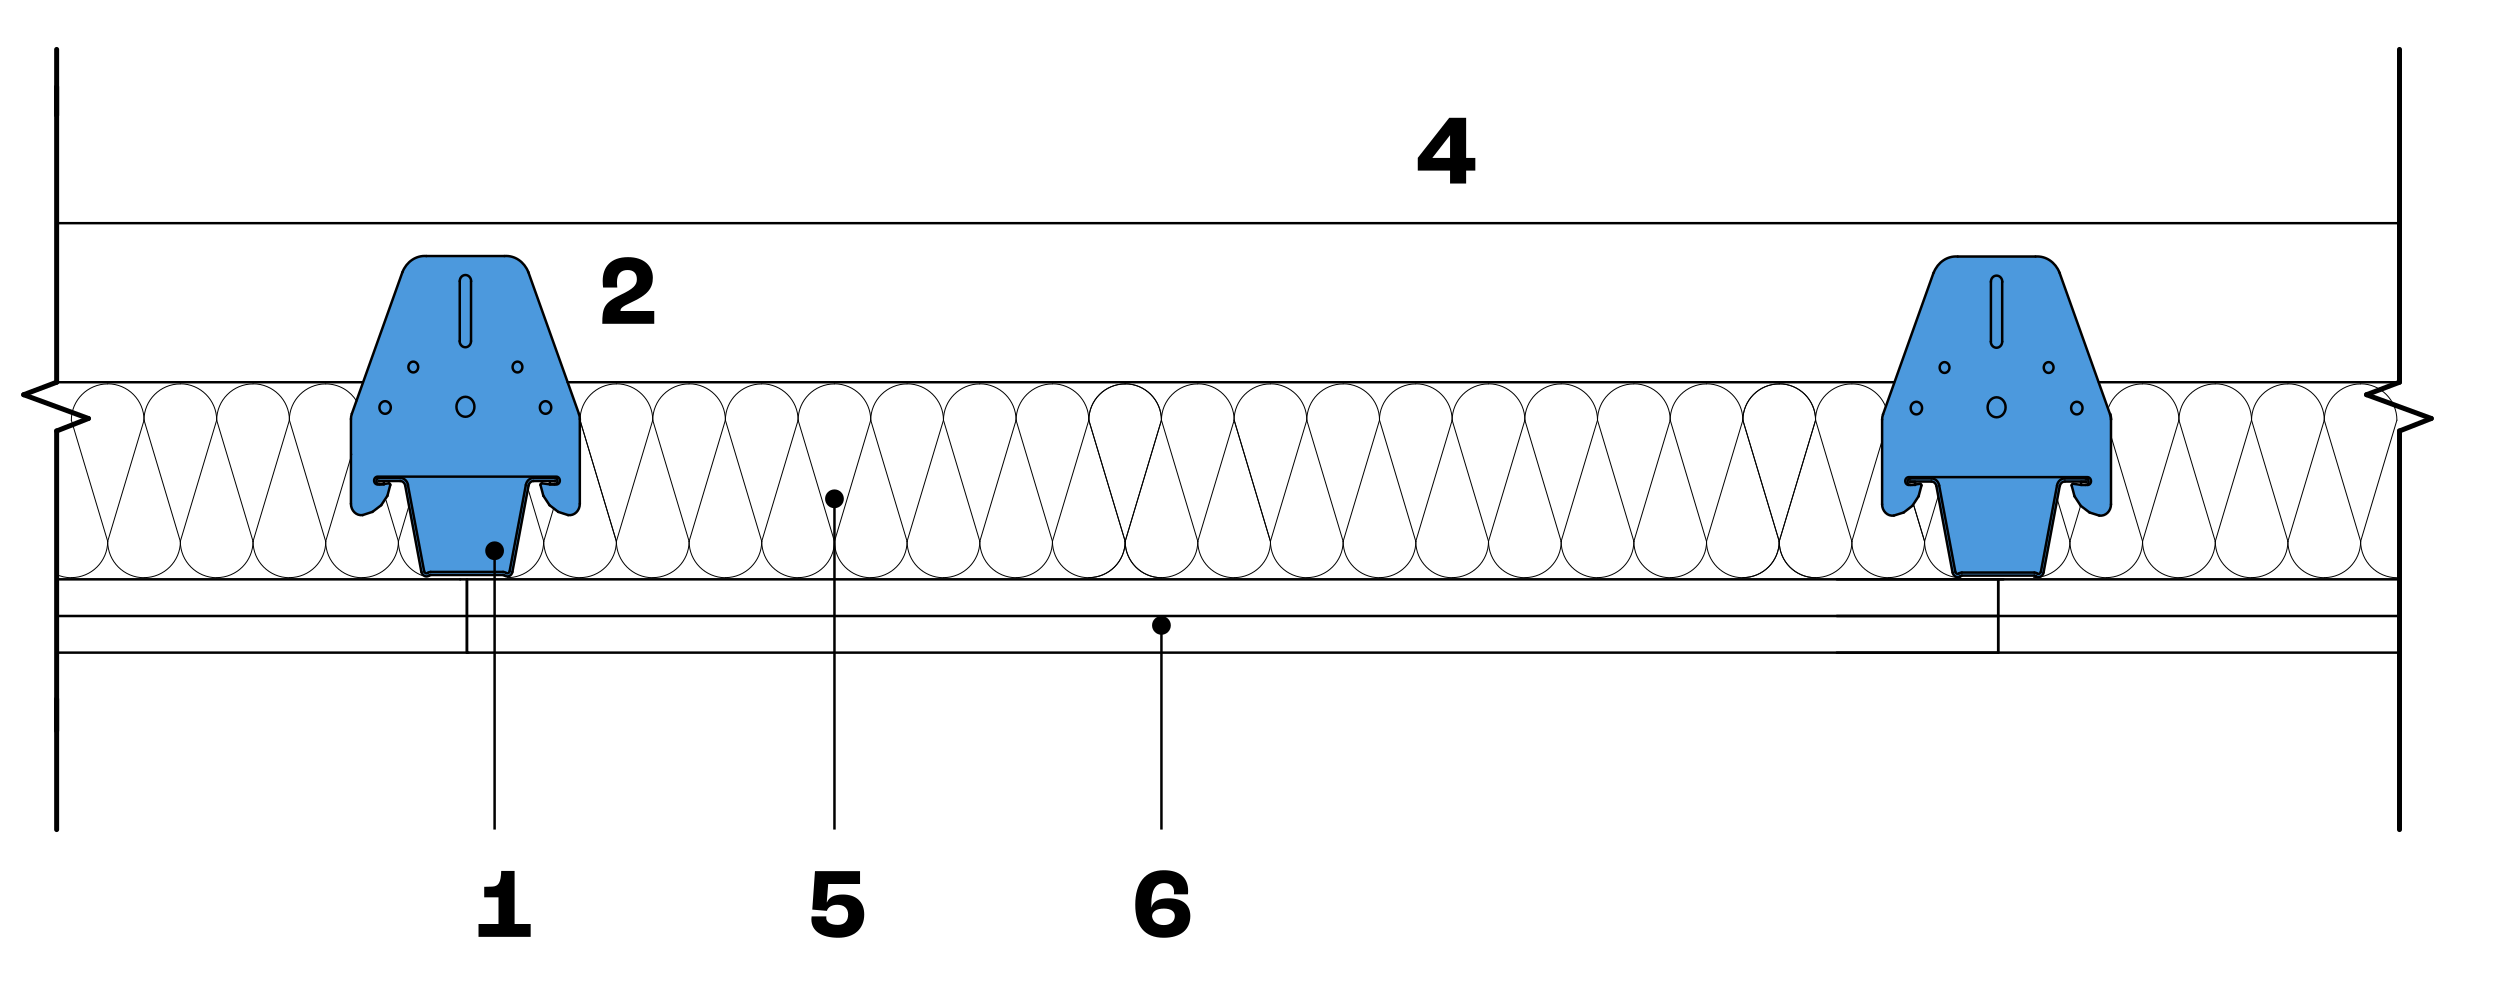 <?xml version="1.0" encoding="UTF-8"?><svg xmlns="http://www.w3.org/2000/svg" viewBox="0 0 250.25 98.47"><defs><style>.cls-1{fill:#4c99dd;}.cls-2,.cls-3,.cls-4{stroke-linecap:round;stroke-linejoin:round;}.cls-2,.cls-3,.cls-4,.cls-5{fill:none;stroke:#000;}.cls-2,.cls-5{stroke-width:.25px;}.cls-3{stroke-width:.5px;}.cls-4{stroke-width:.1px;}.cls-5{stroke-miterlimit:10;}</style></defs><g id="BOOK_FILL"><path class="cls-1" d="M39.07,48.54l-.29,1.09-.62,.95-.87,.67-1.17,.35s-.83-.07-.98-1.1v-8.81l.1-.3,5.15-14.36s.34-1.23,2.1-1.39l8.51,.03s1.44,.36,1.85,1.51l5.13,14.36,.06,.43,.03,8.63s-.31,1.69-2.18,.67l-.87-.73-.67-.88-.1-.72-.11-.37,.04-.14,.4,.03,1.09,.06-.06-.3-2.29-.03-.28,.18-.1,.19-1.73,8.94-.18,.19-.27,.04-.24-.09-.14-.02-.42-.02-6.91,.05-.19,.06-.28,.02-.17-.08-.16-.18-.06-.3-1.62-8.54-.11-.27-.28-.17-.47-.05-1.39,.05h-.45l-.2,.3,.24,.11,.77-.11h.33l.06,.08Z"/><path class="cls-1" d="M192.33,48.54l-.29,1.09-.62,.95-.87,.67-1.17,.35s-.83-.07-.98-1.1v-8.81l.1-.3,5.15-14.36s.34-1.23,2.1-1.39l8.51,.03s1.44,.36,1.85,1.51l5.13,14.36,.06,.43,.03,8.63s-.31,1.69-2.18,.67l-.87-.73-.67-.88-.1-.72-.11-.37,.04-.14,.4,.03,1.09,.06-.06-.3-2.29-.03-.28,.18-.1,.19-1.73,8.94-.18,.19-.27,.04-.24-.09-.14-.02-.42-.02-6.91,.05-.19,.06-.28,.02-.17-.08-.16-.18-.06-.3-1.62-8.54-.11-.27-.28-.17-.47-.05-1.39,.05h-.45l-.2,.3,.24,.11,.77-.11h.33l.06,.08Z"/></g><g id="studs_2"><line class="cls-2" x1="5.67" y1="22.34" x2="240.19" y2="22.34"/><line class="cls-2" x1="240.19" y1="22.34" x2="240.19" y2="38.26"/></g><g id="insulation_lines"><line class="cls-2" x1="46.07" y1="57.99" x2="200.54" y2="57.99"/><line class="cls-2" x1="210.11" y1="38.26" x2="240.19" y2="38.26"/><line class="cls-2" x1="56.82" y1="38.26" x2="189.58" y2="38.26"/><line class="cls-2" x1="5.67" y1="38.26" x2="36.3" y2="38.26"/></g><g id="gib"><line class="cls-2" x1="5.94" y1="57.99" x2="46.07" y2="57.99"/><line class="cls-2" x1="183.86" y1="57.99" x2="240.19" y2="57.99"/><line class="cls-2" x1="200.02" y1="61.66" x2="200.02" y2="57.99"/><line class="cls-2" x1="240.19" y1="57.99" x2="240.19" y2="61.66"/><line class="cls-2" x1="200.02" y1="61.66" x2="200.02" y2="57.99"/><line class="cls-2" x1="5.94" y1="61.66" x2="46.74" y2="61.66"/><line class="cls-2" x1="46.74" y1="61.66" x2="46.74" y2="57.99"/><line class="cls-2" x1="5.94" y1="65.33" x2="46.9" y2="65.33"/><line class="cls-2" x1="46.74" y1="65.33" x2="46.74" y2="61.66"/><line class="cls-2" x1="46.74" y1="61.66" x2="46.74" y2="57.99"/><line class="cls-2" x1="183.86" y1="65.33" x2="240.19" y2="65.33"/><line class="cls-2" x1="200.02" y1="61.66" x2="240.19" y2="61.66"/><line class="cls-2" x1="183.86" y1="61.66" x2="200.02" y2="61.66"/><line class="cls-2" x1="200.02" y1="65.33" x2="200.02" y2="61.66"/><line class="cls-2" x1="240.19" y1="61.66" x2="240.19" y2="65.33"/><line class="cls-2" x1="46.74" y1="65.33" x2="200.02" y2="65.33"/><line class="cls-2" x1="200.02" y1="65.33" x2="200.02" y2="61.66"/><line class="cls-2" x1="46.74" y1="61.66" x2="200.02" y2="61.66"/><line class="cls-2" x1="46.74" y1="65.33" x2="46.74" y2="61.66"/></g><g id="insulation_hatch"><g><line class="cls-4" x1="58.06" y1="42.06" x2="61.7" y2="54.19"/><path class="cls-4" d="M58.06,57.82c2.01,0,3.64-1.63,3.64-3.64"/><line class="cls-4" x1="65.34" y1="42.06" x2="68.98" y2="54.19"/><path class="cls-4" d="M65.34,57.82c2.01,0,3.64-1.63,3.64-3.64"/><path class="cls-4" d="M68.98,38.43c-2.01,0-3.64,1.63-3.64,3.64"/><line class="cls-4" x1="65.34" y1="42.06" x2="61.7" y2="54.19"/><path class="cls-4" d="M61.7,54.19c0,2.01,1.63,3.64,3.64,3.64"/><path class="cls-4" d="M65.34,42.06c0-2.01-1.63-3.64-3.64-3.64"/><line class="cls-4" x1="72.61" y1="42.06" x2="68.98" y2="54.19"/><path class="cls-4" d="M68.98,54.19c0,2.01,1.63,3.64,3.64,3.64"/><path class="cls-4" d="M72.61,42.06c0-2.01-1.63-3.64-3.64-3.64"/><line class="cls-4" x1="72.61" y1="42.06" x2="76.25" y2="54.19"/><path class="cls-4" d="M72.61,57.82c2.01,0,3.64-1.63,3.64-3.64"/><path class="cls-4" d="M76.25,38.43c-2.01,0-3.64,1.63-3.64,3.64"/><line class="cls-4" x1="79.89" y1="42.06" x2="83.53" y2="54.19"/><path class="cls-4" d="M79.89,57.82c2.01,0,3.64-1.63,3.64-3.64"/><path class="cls-4" d="M83.53,38.43c-2.01,0-3.64,1.63-3.64,3.64"/><line class="cls-4" x1="79.89" y1="42.06" x2="76.25" y2="54.19"/><path class="cls-4" d="M76.25,54.19c0,2.01,1.63,3.64,3.64,3.64"/><path class="cls-4" d="M79.89,42.06c0-2.01-1.63-3.64-3.64-3.64"/><line class="cls-4" x1="87.16" y1="42.06" x2="83.53" y2="54.19"/><path class="cls-4" d="M83.53,54.19c0,2.01,1.63,3.64,3.64,3.64"/><path class="cls-4" d="M87.16,42.06c0-2.01-1.63-3.64-3.64-3.64"/><line class="cls-4" x1="87.16" y1="42.06" x2="90.8" y2="54.19"/><path class="cls-4" d="M87.16,57.82c2.01,0,3.64-1.63,3.64-3.64"/><path class="cls-4" d="M90.8,38.43c-2.01,0-3.64,1.63-3.64,3.64"/><line class="cls-4" x1="94.44" y1="42.06" x2="98.08" y2="54.19"/><path class="cls-4" d="M94.44,57.82c2.01,0,3.64-1.63,3.64-3.64"/><path class="cls-4" d="M98.08,38.43c-2.01,0-3.64,1.63-3.64,3.64"/><line class="cls-4" x1="101.71" y1="42.06" x2="105.35" y2="54.19"/><path class="cls-4" d="M101.71,57.82c2.01,0,3.64-1.63,3.64-3.64"/><path class="cls-4" d="M105.35,38.43c-2.01,0-3.64,1.63-3.64,3.64"/><line class="cls-4" x1="94.44" y1="42.06" x2="90.8" y2="54.19"/><path class="cls-4" d="M90.8,54.19c0,2.01,1.63,3.64,3.64,3.64"/><path class="cls-4" d="M94.44,42.06c0-2.01-1.63-3.64-3.64-3.64"/><line class="cls-4" x1="101.71" y1="42.06" x2="98.08" y2="54.19"/><path class="cls-4" d="M98.08,54.19c0,2.01,1.63,3.64,3.64,3.64"/><path class="cls-4" d="M101.71,42.06c0-2.01-1.63-3.64-3.64-3.64"/><line class="cls-4" x1="108.99" y1="42.06" x2="105.35" y2="54.19"/><path class="cls-4" d="M105.35,54.19c0,2.01,1.63,3.64,3.64,3.64"/><path class="cls-4" d="M108.99,42.06c0-2.01-1.63-3.64-3.64-3.64"/><line class="cls-4" x1="108.99" y1="42.06" x2="112.63" y2="54.19"/><path class="cls-4" d="M108.99,57.82c2.01,0,3.64-1.63,3.64-3.64"/><path class="cls-4" d="M112.63,38.43c-2.01,0-3.64,1.63-3.64,3.64"/><line class="cls-4" x1="116.26" y1="42.06" x2="112.63" y2="54.19"/><path class="cls-4" d="M112.63,54.19c0,2.01,1.63,3.64,3.64,3.64"/><path class="cls-4" d="M116.26,42.06c0-2.01-1.63-3.64-3.64-3.64"/><line class="cls-4" x1="108.99" y1="42.06" x2="112.63" y2="54.19"/><path class="cls-4" d="M108.99,57.82c2.01,0,3.64-1.63,3.64-3.64"/><path class="cls-4" d="M112.63,38.43c-2.01,0-3.64,1.63-3.64,3.64"/><line class="cls-4" x1="116.26" y1="42.06" x2="119.9" y2="54.19"/><path class="cls-4" d="M116.26,57.82c2.01,0,3.64-1.63,3.64-3.64"/><path class="cls-4" d="M119.9,38.43c-2.01,0-3.64,1.63-3.64,3.64"/><line class="cls-4" x1="123.54" y1="42.06" x2="127.17" y2="54.19"/><path class="cls-4" d="M127.17,38.43c-2.01,0-3.64,1.63-3.64,3.64"/><line class="cls-4" x1="116.26" y1="42.06" x2="112.63" y2="54.19"/><path class="cls-4" d="M112.63,54.19c0,2.01,1.63,3.64,3.64,3.64"/><path class="cls-4" d="M116.26,42.06c0-2.01-1.63-3.64-3.64-3.64"/><line class="cls-4" x1="123.54" y1="42.06" x2="119.9" y2="54.19"/><path class="cls-4" d="M119.9,54.19c0,2.01,1.63,3.64,3.64,3.64"/><path class="cls-4" d="M123.54,42.06c0-2.01-1.63-3.64-3.64-3.64"/></g><line class="cls-4" x1="7.14" y1="42.06" x2="10.78" y2="54.19"/><path class="cls-4" d="M7.14,57.82c2.01,0,3.64-1.63,3.64-3.64"/><path class="cls-4" d="M10.78,38.43c-2.01,0-3.64,1.63-3.64,3.64"/><line class="cls-4" x1="14.42" y1="42.06" x2="18.05" y2="54.19"/><path class="cls-4" d="M14.42,57.82c2.01,0,3.64-1.63,3.64-3.64"/><path class="cls-4" d="M18.05,38.43c-2.01,0-3.64,1.63-3.64,3.64"/><line class="cls-4" x1="14.42" y1="42.06" x2="10.78" y2="54.19"/><path class="cls-4" d="M10.78,54.19c0,2.01,1.63,3.64,3.64,3.64"/><path class="cls-4" d="M14.42,42.06c0-2.01-1.63-3.64-3.64-3.64"/><line class="cls-4" x1="21.69" y1="42.06" x2="18.05" y2="54.19"/><path class="cls-4" d="M18.05,54.19c0,2.01,1.63,3.64,3.64,3.64"/><path class="cls-4" d="M21.69,42.06c0-2.01-1.63-3.64-3.64-3.64"/><line class="cls-4" x1="21.69" y1="42.06" x2="25.33" y2="54.19"/><path class="cls-4" d="M21.69,57.82c2.01,0,3.64-1.63,3.64-3.64"/><path class="cls-4" d="M25.33,38.43c-2.01,0-3.64,1.63-3.64,3.64"/><line class="cls-4" x1="28.97" y1="42.06" x2="32.6" y2="54.19"/><path class="cls-4" d="M28.97,57.82c2.01,0,3.64-1.63,3.64-3.64"/><path class="cls-4" d="M32.6,38.43c-2.01,0-3.64,1.63-3.64,3.64"/><line class="cls-4" x1="38.65" y1="50.1" x2="39.88" y2="54.19"/><path class="cls-4" d="M36.24,57.82c2.01,0,3.64-1.63,3.64-3.64"/><line class="cls-4" x1="28.97" y1="42.06" x2="25.33" y2="54.19"/><path class="cls-4" d="M25.33,54.19c0,2.01,1.63,3.64,3.64,3.64"/><path class="cls-4" d="M28.97,42.06c0-2.01-1.63-3.64-3.64-3.64"/><line class="cls-4" x1="35.22" y1="45.46" x2="32.6" y2="54.19"/><path class="cls-4" d="M32.6,54.19c0,2.01,1.63,3.64,3.64,3.64"/><path class="cls-4" d="M35.72,40.19c-.64-1.06-1.79-1.76-3.12-1.76"/><line class="cls-4" x1="40.9" y1="50.76" x2="39.88" y2="54.19"/><path class="cls-4" d="M39.88,54.19c0,1.58,1.01,2.92,2.41,3.43"/><line class="cls-4" x1="52.87" y1="48.99" x2="54.43" y2="54.19"/><path class="cls-4" d="M51.01,57.82c1.91-.12,3.41-1.7,3.41-3.63"/><path class="cls-4" d="M50.79,57.82c.07,0,.15,0,.22,0"/><line class="cls-4" x1="58.06" y1="42.06" x2="61.7" y2="54.19"/><path class="cls-4" d="M61.7,38.43c-2.01,0-3.64,1.63-3.64,3.64"/><line class="cls-4" x1="55.41" y1="50.91" x2="54.43" y2="54.19"/><path class="cls-4" d="M54.43,54.19c0,2.01,1.63,3.64,3.64,3.64"/><line class="cls-4" x1="123.54" y1="42.06" x2="127.17" y2="54.19"/><path class="cls-4" d="M123.54,57.82c2.01,0,3.64-1.63,3.64-3.64"/><line class="cls-4" x1="130.81" y1="42.06" x2="134.45" y2="54.19"/><path class="cls-4" d="M130.81,57.82c2.01,0,3.64-1.63,3.64-3.64"/><path class="cls-4" d="M134.45,38.43c-2.01,0-3.64,1.63-3.64,3.64"/><line class="cls-4" x1="130.81" y1="42.06" x2="127.17" y2="54.19"/><path class="cls-4" d="M127.17,54.19c0,2.01,1.63,3.64,3.64,3.64"/><path class="cls-4" d="M130.81,42.06c0-2.01-1.63-3.64-3.64-3.64"/><line class="cls-4" x1="138.09" y1="42.06" x2="134.45" y2="54.19"/><path class="cls-4" d="M134.45,54.19c0,2.01,1.63,3.64,3.64,3.64"/><path class="cls-4" d="M138.09,42.06c0-2.01-1.63-3.64-3.64-3.64"/><line class="cls-4" x1="138.09" y1="42.06" x2="141.72" y2="54.19"/><path class="cls-4" d="M138.09,57.82c2.01,0,3.64-1.63,3.64-3.64"/><path class="cls-4" d="M141.72,38.43c-2.01,0-3.64,1.63-3.64,3.64"/><line class="cls-4" x1="145.36" y1="42.06" x2="149" y2="54.19"/><path class="cls-4" d="M145.36,57.82c2.01,0,3.64-1.63,3.64-3.64"/><path class="cls-4" d="M149,38.43c-2.01,0-3.64,1.63-3.64,3.64"/><line class="cls-4" x1="145.36" y1="42.06" x2="141.72" y2="54.19"/><path class="cls-4" d="M141.72,54.19c0,2.01,1.63,3.64,3.64,3.64"/><path class="cls-4" d="M145.36,42.06c0-2.01-1.63-3.64-3.64-3.64"/><line class="cls-4" x1="152.64" y1="42.06" x2="149" y2="54.19"/><path class="cls-4" d="M149,54.19c0,2.01,1.63,3.64,3.64,3.64"/><path class="cls-4" d="M152.64,42.06c0-2.01-1.63-3.64-3.64-3.64"/><line class="cls-4" x1="152.64" y1="42.06" x2="156.27" y2="54.19"/><path class="cls-4" d="M152.64,57.82c2.01,0,3.64-1.63,3.64-3.64"/><path class="cls-4" d="M156.27,38.43c-2.01,0-3.64,1.63-3.64,3.64"/><line class="cls-4" x1="159.91" y1="42.06" x2="163.55" y2="54.19"/><path class="cls-4" d="M159.91,57.82c2.01,0,3.64-1.63,3.64-3.64"/><path class="cls-4" d="M163.55,38.43c-2.01,0-3.64,1.63-3.64,3.64"/><line class="cls-4" x1="167.19" y1="42.06" x2="170.82" y2="54.19"/><path class="cls-4" d="M167.19,57.82c2.01,0,3.64-1.63,3.64-3.64"/><path class="cls-4" d="M170.82,38.43c-2.01,0-3.64,1.63-3.64,3.64"/><line class="cls-4" x1="159.91" y1="42.06" x2="156.27" y2="54.19"/><path class="cls-4" d="M156.27,54.19c0,2.01,1.63,3.64,3.64,3.64"/><path class="cls-4" d="M159.91,42.06c0-2.01-1.63-3.64-3.64-3.64"/><line class="cls-4" x1="167.19" y1="42.06" x2="163.55" y2="54.19"/><path class="cls-4" d="M163.55,54.19c0,2.01,1.63,3.64,3.64,3.64"/><path class="cls-4" d="M167.19,42.06c0-2.01-1.63-3.64-3.64-3.64"/><line class="cls-4" x1="174.46" y1="42.06" x2="170.82" y2="54.19"/><path class="cls-4" d="M170.82,54.19c0,2.01,1.63,3.64,3.64,3.64"/><path class="cls-4" d="M174.46,42.06c0-2.01-1.63-3.64-3.64-3.64"/><line class="cls-4" x1="174.46" y1="42.06" x2="178.1" y2="54.19"/><path class="cls-4" d="M174.46,57.82c2.01,0,3.64-1.63,3.64-3.64"/><path class="cls-4" d="M178.1,38.43c-2.01,0-3.64,1.63-3.64,3.64"/><line class="cls-4" x1="181.74" y1="42.06" x2="178.1" y2="54.19"/><path class="cls-4" d="M178.1,54.19c0,2.01,1.63,3.64,3.64,3.64"/><path class="cls-4" d="M181.74,42.06c0-2.01-1.63-3.64-3.64-3.64"/><line class="cls-4" x1="174.46" y1="42.06" x2="178.1" y2="54.19"/><path class="cls-4" d="M174.46,57.82c2.01,0,3.64-1.63,3.64-3.64"/><path class="cls-4" d="M178.1,38.43c-2.01,0-3.64,1.63-3.64,3.64"/><line class="cls-4" x1="181.74" y1="42.06" x2="185.37" y2="54.19"/><path class="cls-4" d="M181.74,57.82c2.01,0,3.64-1.63,3.64-3.64"/><path class="cls-4" d="M185.37,38.43c-2.01,0-3.64,1.63-3.64,3.64"/><line class="cls-4" x1="191.54" y1="50.5" x2="192.65" y2="54.19"/><line class="cls-4" x1="181.74" y1="42.06" x2="178.1" y2="54.19"/><path class="cls-4" d="M178.1,54.19c0,2.01,1.63,3.64,3.64,3.64"/><path class="cls-4" d="M181.74,42.06c0-2.01-1.63-3.64-3.64-3.64"/><line class="cls-4" x1="188.42" y1="44.04" x2="185.37" y2="54.19"/><path class="cls-4" d="M185.37,54.19c0,2.01,1.63,3.64,3.64,3.64"/><path class="cls-4" d="M188.76,40.73c-.53-1.35-1.85-2.3-3.38-2.3"/><line class="cls-4" x1="191.54" y1="50.5" x2="192.65" y2="54.19"/><path class="cls-4" d="M189.01,57.82c2.01,0,3.64-1.63,3.64-3.64"/><line class="cls-4" x1="194.02" y1="49.63" x2="192.65" y2="54.19"/><path class="cls-4" d="M192.65,54.19c0,2.01,1.63,3.64,3.64,3.64"/><line class="cls-4" x1="205.97" y1="50.1" x2="207.2" y2="54.19"/><path class="cls-4" d="M203.56,57.82c2.01,0,3.64-1.63,3.64-3.64"/><line class="cls-4" x1="211.32" y1="43.69" x2="214.47" y2="54.19"/><path class="cls-4" d="M210.83,57.82c2.01,0,3.64-1.63,3.64-3.64"/><path class="cls-4" d="M214.47,38.43c-1.59,0-2.94,1.02-3.44,2.45"/><line class="cls-4" x1="208.28" y1="50.59" x2="207.2" y2="54.19"/><path class="cls-4" d="M207.2,54.19c0,2.01,1.63,3.64,3.64,3.64"/><line class="cls-4" x1="218.11" y1="42.06" x2="214.47" y2="54.19"/><path class="cls-4" d="M214.47,54.19c0,2.01,1.63,3.64,3.64,3.64"/><path class="cls-4" d="M218.11,42.06c0-2.01-1.63-3.64-3.64-3.64"/><line class="cls-4" x1="218.11" y1="42.06" x2="221.75" y2="54.19"/><path class="cls-4" d="M218.11,57.82c2.01,0,3.64-1.63,3.64-3.64"/><path class="cls-4" d="M221.75,38.43c-2.01,0-3.64,1.63-3.64,3.64"/><line class="cls-4" x1="225.38" y1="42.06" x2="229.02" y2="54.19"/><path class="cls-4" d="M225.38,57.82c2.01,0,3.64-1.63,3.64-3.64"/><path class="cls-4" d="M229.02,38.43c-2.01,0-3.64,1.63-3.64,3.64"/><line class="cls-4" x1="232.66" y1="42.06" x2="236.3" y2="54.19"/><path class="cls-4" d="M232.66,57.82c2.01,0,3.64-1.63,3.64-3.64"/><path class="cls-4" d="M236.3,38.43c-2.01,0-3.64,1.63-3.64,3.64"/><line class="cls-4" x1="225.38" y1="42.06" x2="221.75" y2="54.19"/><path class="cls-4" d="M221.75,54.19c0,2.01,1.63,3.64,3.64,3.64"/><path class="cls-4" d="M225.38,42.06c0-2.01-1.63-3.64-3.64-3.64"/><line class="cls-4" x1="232.66" y1="42.06" x2="229.02" y2="54.19"/><path class="cls-4" d="M229.02,54.19c0,2.01,1.63,3.64,3.64,3.64"/><path class="cls-4" d="M232.66,42.06c0-2.01-1.63-3.64-3.64-3.64"/><line class="cls-4" x1="239.93" y1="42.06" x2="236.3" y2="54.19"/><path class="cls-4" d="M236.3,54.19c0,2.01,1.63,3.64,3.64,3.64"/><path class="cls-4" d="M239.93,42.06c0-2.01-1.63-3.64-3.64-3.64"/><path class="cls-4" d="M5.61,57.49c.47,.22,.98,.34,1.53,.34"/></g><g id="studs"><g><line class="cls-3" x1="240.19" y1="4.95" x2="240.19" y2="11.54"/><line class="cls-3" x1="240.19" y1="69.97" x2="240.19" y2="73.15"/><line class="cls-3" x1="240.19" y1="83.04" x2="240.19" y2="43.14"/><line class="cls-3" x1="240.19" y1="43.14" x2="243.37" y2="41.89"/><line class="cls-3" x1="243.37" y1="41.89" x2="236.89" y2="39.51"/><line class="cls-3" x1="236.89" y1="39.51" x2="240.19" y2="38.26"/><line class="cls-3" x1="240.19" y1="38.26" x2="240.19" y2="8.69"/></g><g><line class="cls-3" x1="5.67" y1="4.95" x2="5.67" y2="11.54"/><line class="cls-3" x1="5.67" y1="69.97" x2="5.67" y2="73.15"/><line class="cls-3" x1="5.67" y1="83.04" x2="5.67" y2="43.14"/><line class="cls-3" x1="5.67" y1="43.14" x2="8.85" y2="41.89"/><line class="cls-3" x1="8.85" y1="41.89" x2="2.37" y2="39.51"/><line class="cls-3" x1="2.37" y1="39.51" x2="5.67" y2="38.26"/><line class="cls-3" x1="5.67" y1="38.26" x2="5.67" y2="8.69"/></g></g><g id="_10"><path class="cls-2" d="M211.32,41.95c0-.18-.03-.35-.09-.52"/><g><path class="cls-2" d="M52.64,48.54c.07-.41,.4-.7,.78-.7"/><path class="cls-2" d="M42.97,57.61c-.3,.22-.71,.03-.78-.36"/><line class="cls-2" x1="55.55" y1="48.15" x2="53.41" y2="48.15"/><line class="cls-2" x1="55.04" y1="48.17" x2="55.55" y2="48.17"/><line class="cls-2" x1="55.51" y1="48.48" x2="55.04" y2="48.48"/><line class="cls-2" x1="53.41" y1="47.84" x2="55.51" y2="47.84"/><path class="cls-2" d="M37.96,48.48c-.16,0-.29-.15-.29-.32s.13-.32,.29-.32"/><line class="cls-2" x1="38.43" y1="48.48" x2="37.96" y2="48.48"/><line class="cls-2" x1="38.43" y1="48.17" x2="38.43" y2="48.48"/><path class="cls-2" d="M43.11,57.56c-.05,0-.1,.01-.14,.05"/><line class="cls-2" x1="50.36" y1="57.56" x2="43.11" y2="57.56"/><path class="cls-2" d="M50.5,57.61s-.09-.05-.14-.05"/><path class="cls-2" d="M51.29,57.25c-.07,.39-.48,.58-.78,.36"/><line class="cls-2" x1="52.91" y1="48.6" x2="51.29" y2="57.25"/><path class="cls-2" d="M53.41,48.15c-.24,0-.45,.19-.5,.45"/><path class="cls-2" d="M55.55,48.17s.01,0,.01-.01,0-.01-.01-.01"/><line class="cls-2" x1="55.04" y1="48.48" x2="55.04" y2="48.17"/><path class="cls-2" d="M55.51,48.48c.16,0,.29-.15,.29-.32s-.13-.32-.29-.32"/><line class="cls-2" x1="51.01" y1="57.19" x2="52.64" y2="48.54"/><path class="cls-2" d="M50.66,57.35c.14,.1,.32,.01,.35-.16"/><path class="cls-2" d="M50.36,57.25c.11,0,.2,.03,.3,.1"/><line class="cls-2" x1="43.11" y1="57.25" x2="50.36" y2="57.25"/><path class="cls-2" d="M42.81,57.35c.09-.07,.18-.1,.3-.1"/><path class="cls-2" d="M42.46,57.19c.03,.18,.22,.26,.35,.16"/><line class="cls-2" x1="40.83" y1="48.54" x2="42.46" y2="57.19"/><path class="cls-2" d="M40.06,47.84c.38,0,.7,.29,.78,.7"/><line class="cls-2" x1="37.96" y1="47.84" x2="40.06" y2="47.84"/><line class="cls-2" x1="37.92" y1="48.17" x2="38.43" y2="48.17"/><path class="cls-2" d="M37.92,48.15s-.01,0-.01,.01,0,.01,.01,.01"/><line class="cls-2" x1="40.06" y1="48.15" x2="37.92" y2="48.15"/><path class="cls-2" d="M40.56,48.6c-.05-.26-.26-.45-.5-.45"/><line class="cls-2" x1="42.18" y1="57.25" x2="40.56" y2="48.6"/><line class="cls-2" x1="55.8" y1="47.84" x2="55.51" y2="47.84"/><path class="cls-2" d="M46.02,28.15c0-.35,.25-.62,.57-.62s.57,.28,.57,.62"/><line class="cls-2" x1="46.02" y1="34.14" x2="46.02" y2="28.15"/><path class="cls-2" d="M47.15,34.14c0,.34-.25,.62-.57,.62s-.57-.28-.57-.62"/><line class="cls-2" x1="47.15" y1="28.15" x2="47.15" y2="34.14"/><ellipse class="cls-2" cx="38.55" cy="40.79" rx=".57" ry=".63"/><path class="cls-2" d="M47.49,40.72c0,.55-.4,1-.9,1s-.9-.45-.9-1,.4-1,.9-1,.9,.45,.9,1Z"/><path class="cls-2" d="M41.86,36.74c0,.3-.22,.54-.49,.54s-.49-.24-.49-.54,.22-.54,.49-.54,.49,.24,.49,.54Z"/><path class="cls-2" d="M52.29,36.74c0,.3-.22,.54-.49,.54s-.49-.24-.49-.54,.22-.54,.49-.54,.49,.24,.49,.54Z"/><ellipse class="cls-2" cx="54.61" cy="40.79" rx=".57" ry=".63"/><path class="cls-2" d="M38.93,48.38l-.81,.11h-.22c-.21,.06-.42-.1-.45-.33-.03-.24,.14-.45,.36-.45h17.87c.22,0,.38,.21,.36,.45-.03,.24-.24,.39-.45,.33h-.52l-.81-.11"/><path class="cls-2" d="M39.07,48.54c0-.09-.06-.17-.14-.16"/><line class="cls-2" x1="38.78" y1="49.63" x2="39.07" y2="48.54"/><line class="cls-2" x1="38.16" y1="50.57" x2="38.78" y2="49.63"/><line class="cls-2" x1="37.28" y1="51.24" x2="38.16" y2="50.57"/><line class="cls-2" x1="36.3" y1="51.56" x2="37.28" y2="51.24"/><path class="cls-2" d="M35.13,50.43c0,.69,.55,1.22,1.17,1.13"/><line class="cls-2" x1="35.13" y1="41.95" x2="35.13" y2="50.43"/><path class="cls-2" d="M35.22,41.42c-.06,.17-.09,.34-.09,.52"/><line class="cls-2" x1="40.28" y1="27.25" x2="35.22" y2="41.42"/><path class="cls-2" d="M42.68,25.63c-1.03-.08-1.99,.57-2.4,1.62"/><line class="cls-2" x1="50.48" y1="25.63" x2="42.68" y2="25.63"/><path class="cls-2" d="M52.89,27.25c-.41-1.05-1.37-1.7-2.4-1.62"/><line class="cls-2" x1="57.95" y1="41.42" x2="52.89" y2="27.25"/><path class="cls-2" d="M58.04,41.95c0-.18-.03-.35-.09-.52"/><line class="cls-2" x1="58.04" y1="50.43" x2="58.04" y2="41.95"/><path class="cls-2" d="M56.87,51.56c.62,.09,1.17-.44,1.17-1.13"/><line class="cls-2" x1="55.88" y1="51.24" x2="56.87" y2="51.56"/><line class="cls-2" x1="55.01" y1="50.57" x2="55.88" y2="51.24"/><line class="cls-2" x1="54.39" y1="49.63" x2="55.01" y2="50.57"/><line class="cls-2" x1="54.1" y1="48.54" x2="54.39" y2="49.63"/><path class="cls-2" d="M54.24,48.38c-.08-.01-.15,.07-.14,.16"/></g><g><path class="cls-2" d="M205.91,48.59c.07-.41,.4-.7,.78-.7"/><path class="cls-2" d="M196.24,57.67c-.3,.22-.71,.03-.78-.36"/><line class="cls-2" x1="208.82" y1="48.2" x2="206.69" y2="48.2"/><line class="cls-2" x1="208.31" y1="48.23" x2="208.82" y2="48.23"/><line class="cls-2" x1="208.78" y1="48.54" x2="208.31" y2="48.54"/><line class="cls-2" x1="206.69" y1="47.89" x2="208.78" y2="47.89"/><path class="cls-2" d="M191.23,48.54c-.16,0-.29-.15-.29-.32s.13-.32,.29-.32"/><line class="cls-2" x1="191.7" y1="48.54" x2="191.23" y2="48.54"/><line class="cls-2" x1="191.7" y1="48.23" x2="191.7" y2="48.54"/><path class="cls-2" d="M196.38,57.62c-.05,0-.1,.01-.14,.05"/><line class="cls-2" x1="203.64" y1="57.62" x2="196.38" y2="57.62"/><path class="cls-2" d="M203.78,57.67s-.09-.05-.14-.05"/><path class="cls-2" d="M204.56,57.31c-.07,.39-.48,.58-.78,.36"/><line class="cls-2" x1="206.18" y1="48.65" x2="204.56" y2="57.31"/><path class="cls-2" d="M206.69,48.2c-.24,0-.45,.19-.5,.45"/><path class="cls-2" d="M208.82,48.23s.01,0,.01-.01,0-.01-.01-.01"/><line class="cls-2" x1="208.31" y1="48.54" x2="208.31" y2="48.23"/><path class="cls-2" d="M208.78,48.54c.16,0,.29-.15,.29-.32s-.13-.32-.29-.32"/><line class="cls-2" x1="204.29" y1="57.24" x2="205.91" y2="48.59"/><path class="cls-2" d="M203.93,57.41c.14,.1,.32,.01,.35-.16"/><path class="cls-2" d="M203.64,57.31c.11,0,.2,.03,.3,.1"/><line class="cls-2" x1="196.38" y1="57.31" x2="203.64" y2="57.31"/><path class="cls-2" d="M196.08,57.41c.09-.07,.18-.1,.3-.1"/><path class="cls-2" d="M195.73,57.24c.03,.18,.22,.26,.35,.16"/><line class="cls-2" x1="194.11" y1="48.59" x2="195.73" y2="57.24"/><path class="cls-2" d="M193.33,47.89c.38,0,.7,.29,.78,.7"/><line class="cls-2" x1="191.23" y1="47.89" x2="193.33" y2="47.89"/><line class="cls-2" x1="191.19" y1="48.23" x2="191.7" y2="48.23"/><path class="cls-2" d="M191.19,48.2s-.01,0-.01,.01,0,.01,.01,.01"/><line class="cls-2" x1="193.33" y1="48.2" x2="191.19" y2="48.2"/><path class="cls-2" d="M193.83,48.65c-.05-.26-.26-.45-.5-.45"/><line class="cls-2" x1="195.45" y1="57.31" x2="193.83" y2="48.65"/><line class="cls-2" x1="209.08" y1="47.89" x2="208.78" y2="47.89"/><path class="cls-2" d="M199.29,28.21c0-.35,.25-.62,.57-.62s.57,.28,.57,.62"/><line class="cls-2" x1="199.29" y1="34.19" x2="199.29" y2="28.21"/><path class="cls-2" d="M200.42,34.19c0,.34-.25,.62-.57,.62s-.57-.28-.57-.62"/><line class="cls-2" x1="200.42" y1="28.21" x2="200.42" y2="34.19"/><ellipse class="cls-2" cx="191.83" cy="40.85" rx=".57" ry=".63"/><path class="cls-2" d="M200.76,40.77c0,.55-.4,1-.9,1s-.9-.45-.9-1,.4-1,.9-1,.9,.45,.9,1Z"/><path class="cls-2" d="M195.14,36.79c0,.3-.22,.54-.49,.54s-.49-.24-.49-.54,.22-.54,.49-.54,.49,.24,.49,.54Z"/><path class="cls-2" d="M205.56,36.79c0,.3-.22,.54-.49,.54s-.49-.24-.49-.54,.22-.54,.49-.54,.49,.24,.49,.54Z"/><ellipse class="cls-2" cx="207.89" cy="40.85" rx=".57" ry=".63"/><path class="cls-2" d="M192.2,48.43l-.81,.11h-.22c-.21,.06-.42-.1-.45-.33-.03-.24,.14-.45,.36-.45h17.87c.22,0,.38,.21,.36,.45-.03,.24-.24,.39-.45,.33h-.52l-.81-.11"/><path class="cls-2" d="M192.34,48.59c0-.09-.06-.17-.14-.16"/><line class="cls-2" x1="192.05" y1="49.68" x2="192.34" y2="48.59"/><line class="cls-2" x1="191.43" y1="50.63" x2="192.05" y2="49.68"/><line class="cls-2" x1="190.56" y1="51.3" x2="191.43" y2="50.63"/><line class="cls-2" x1="189.57" y1="51.61" x2="190.56" y2="51.3"/><path class="cls-2" d="M188.4,50.48c0,.69,.55,1.22,1.17,1.13"/><line class="cls-2" x1="188.4" y1="42" x2="188.4" y2="50.48"/><path class="cls-2" d="M188.49,41.48c-.06,.17-.09,.34-.09,.52"/><line class="cls-2" x1="193.55" y1="27.3" x2="188.49" y2="41.48"/><path class="cls-2" d="M195.96,25.68c-1.03-.08-1.99,.57-2.4,1.62"/><line class="cls-2" x1="203.75" y1="25.68" x2="195.96" y2="25.68"/><path class="cls-2" d="M206.16,27.3c-.41-1.05-1.37-1.7-2.4-1.62"/><line class="cls-2" x1="211.22" y1="41.48" x2="206.16" y2="27.3"/><path class="cls-2" d="M211.31,42c0-.18-.03-.35-.09-.52"/><line class="cls-2" x1="211.31" y1="50.48" x2="211.31" y2="42"/><path class="cls-2" d="M210.14,51.61c.62,.09,1.17-.44,1.17-1.13"/><line class="cls-2" x1="209.16" y1="51.3" x2="210.14" y2="51.61"/><line class="cls-2" x1="208.28" y1="50.63" x2="209.16" y2="51.3"/><line class="cls-2" x1="207.66" y1="49.68" x2="208.28" y2="50.63"/><line class="cls-2" x1="207.37" y1="48.59" x2="207.66" y2="49.68"/><path class="cls-2" d="M207.51,48.43c-.08-.01-.15,.07-.14,.16"/></g><g><line class="cls-5" x1="49.51" y1="83.04" x2="49.51" y2="55.08"/><circle cx="49.51" cy="55.13" r=".94"/></g><g><line class="cls-5" x1="83.53" y1="83.04" x2="83.53" y2="49.89"/><circle cx="83.53" cy="49.93" r=".94"/></g><g><line class="cls-5" x1="116.26" y1="83.04" x2="116.26" y2="62.55"/><circle cx="116.26" cy="62.6" r=".94"/></g></g><g id="text"><path d="M47.9,92.49h2v-2.67h-1.43v-1.05l.78-.02c.67-.02,.89-.42,.92-1.57h1.34v5.31h1.61v1.29h-5.22v-1.29Z"/><path d="M62.13,29.51c1.27-.6,1.62-.96,1.62-1.56s-.34-.92-.93-.92c-.67,0-1.06,.4-1.06,1.2,0,.11,0,.3,.03,.55h-1.42c-.02-.15-.04-.4-.04-.66,0-1.39,.79-2.38,2.54-2.38,1.61,0,2.48,.89,2.48,2.07,0,1.05-.53,1.72-2.14,2.45-1.03,.47-1.1,.63-1.1,.87h3.38v1.28h-5.2c0-1.59,.16-2.1,1.84-2.9Z"/><path d="M145.15,17.08h-3.23v-1.28l3.15-4.01h1.69v4.02h.92v1.27h-.92v1.29h-1.61v-1.29Zm0-1.27v-2.28h0l-1.76,2.26v.02h1.77Z"/><path d="M81.22,92.02c0-.11,.01-.22,.02-.29h1.48c-.01,.07-.01,.13-.01,.16,0,.43,.44,.69,1.16,.69,.66,0,1.03-.38,1.03-1.04,0-.61-.4-.97-1.08-.97-.55,0-.94,.23-1.05,.61l-1.46-.13,.27-3.85h4.51v1.29h-3.19l-.14,1.83h.02c.19-.49,.75-.78,1.57-.78,1.4,0,2.16,.77,2.16,2,0,1.44-1,2.33-2.59,2.33-1.7,0-2.7-.68-2.7-1.85Z"/><path d="M113.64,90.57c0-2.18,.98-3.46,2.86-3.46,1.59,0,2.43,.76,2.43,2.06,0,.12,0,.26-.02,.35h-1.4c.01-.12,.01-.21,.01-.26,0-.54-.36-.86-.98-.86-.91,0-1.29,.76-1.29,2.05v.37h.02c.14-.57,.68-.9,1.69-.9,1.42,0,2.19,.65,2.19,1.77,0,1.37-.98,2.18-2.66,2.18-1.96,0-2.85-1.22-2.85-3.3Zm3.96,1.12c0-.47-.4-.74-1.09-.74-.75,0-1.19,.29-1.19,.79,.08,.54,.52,.86,1.18,.86s1.1-.34,1.1-.91Z"/></g></svg>